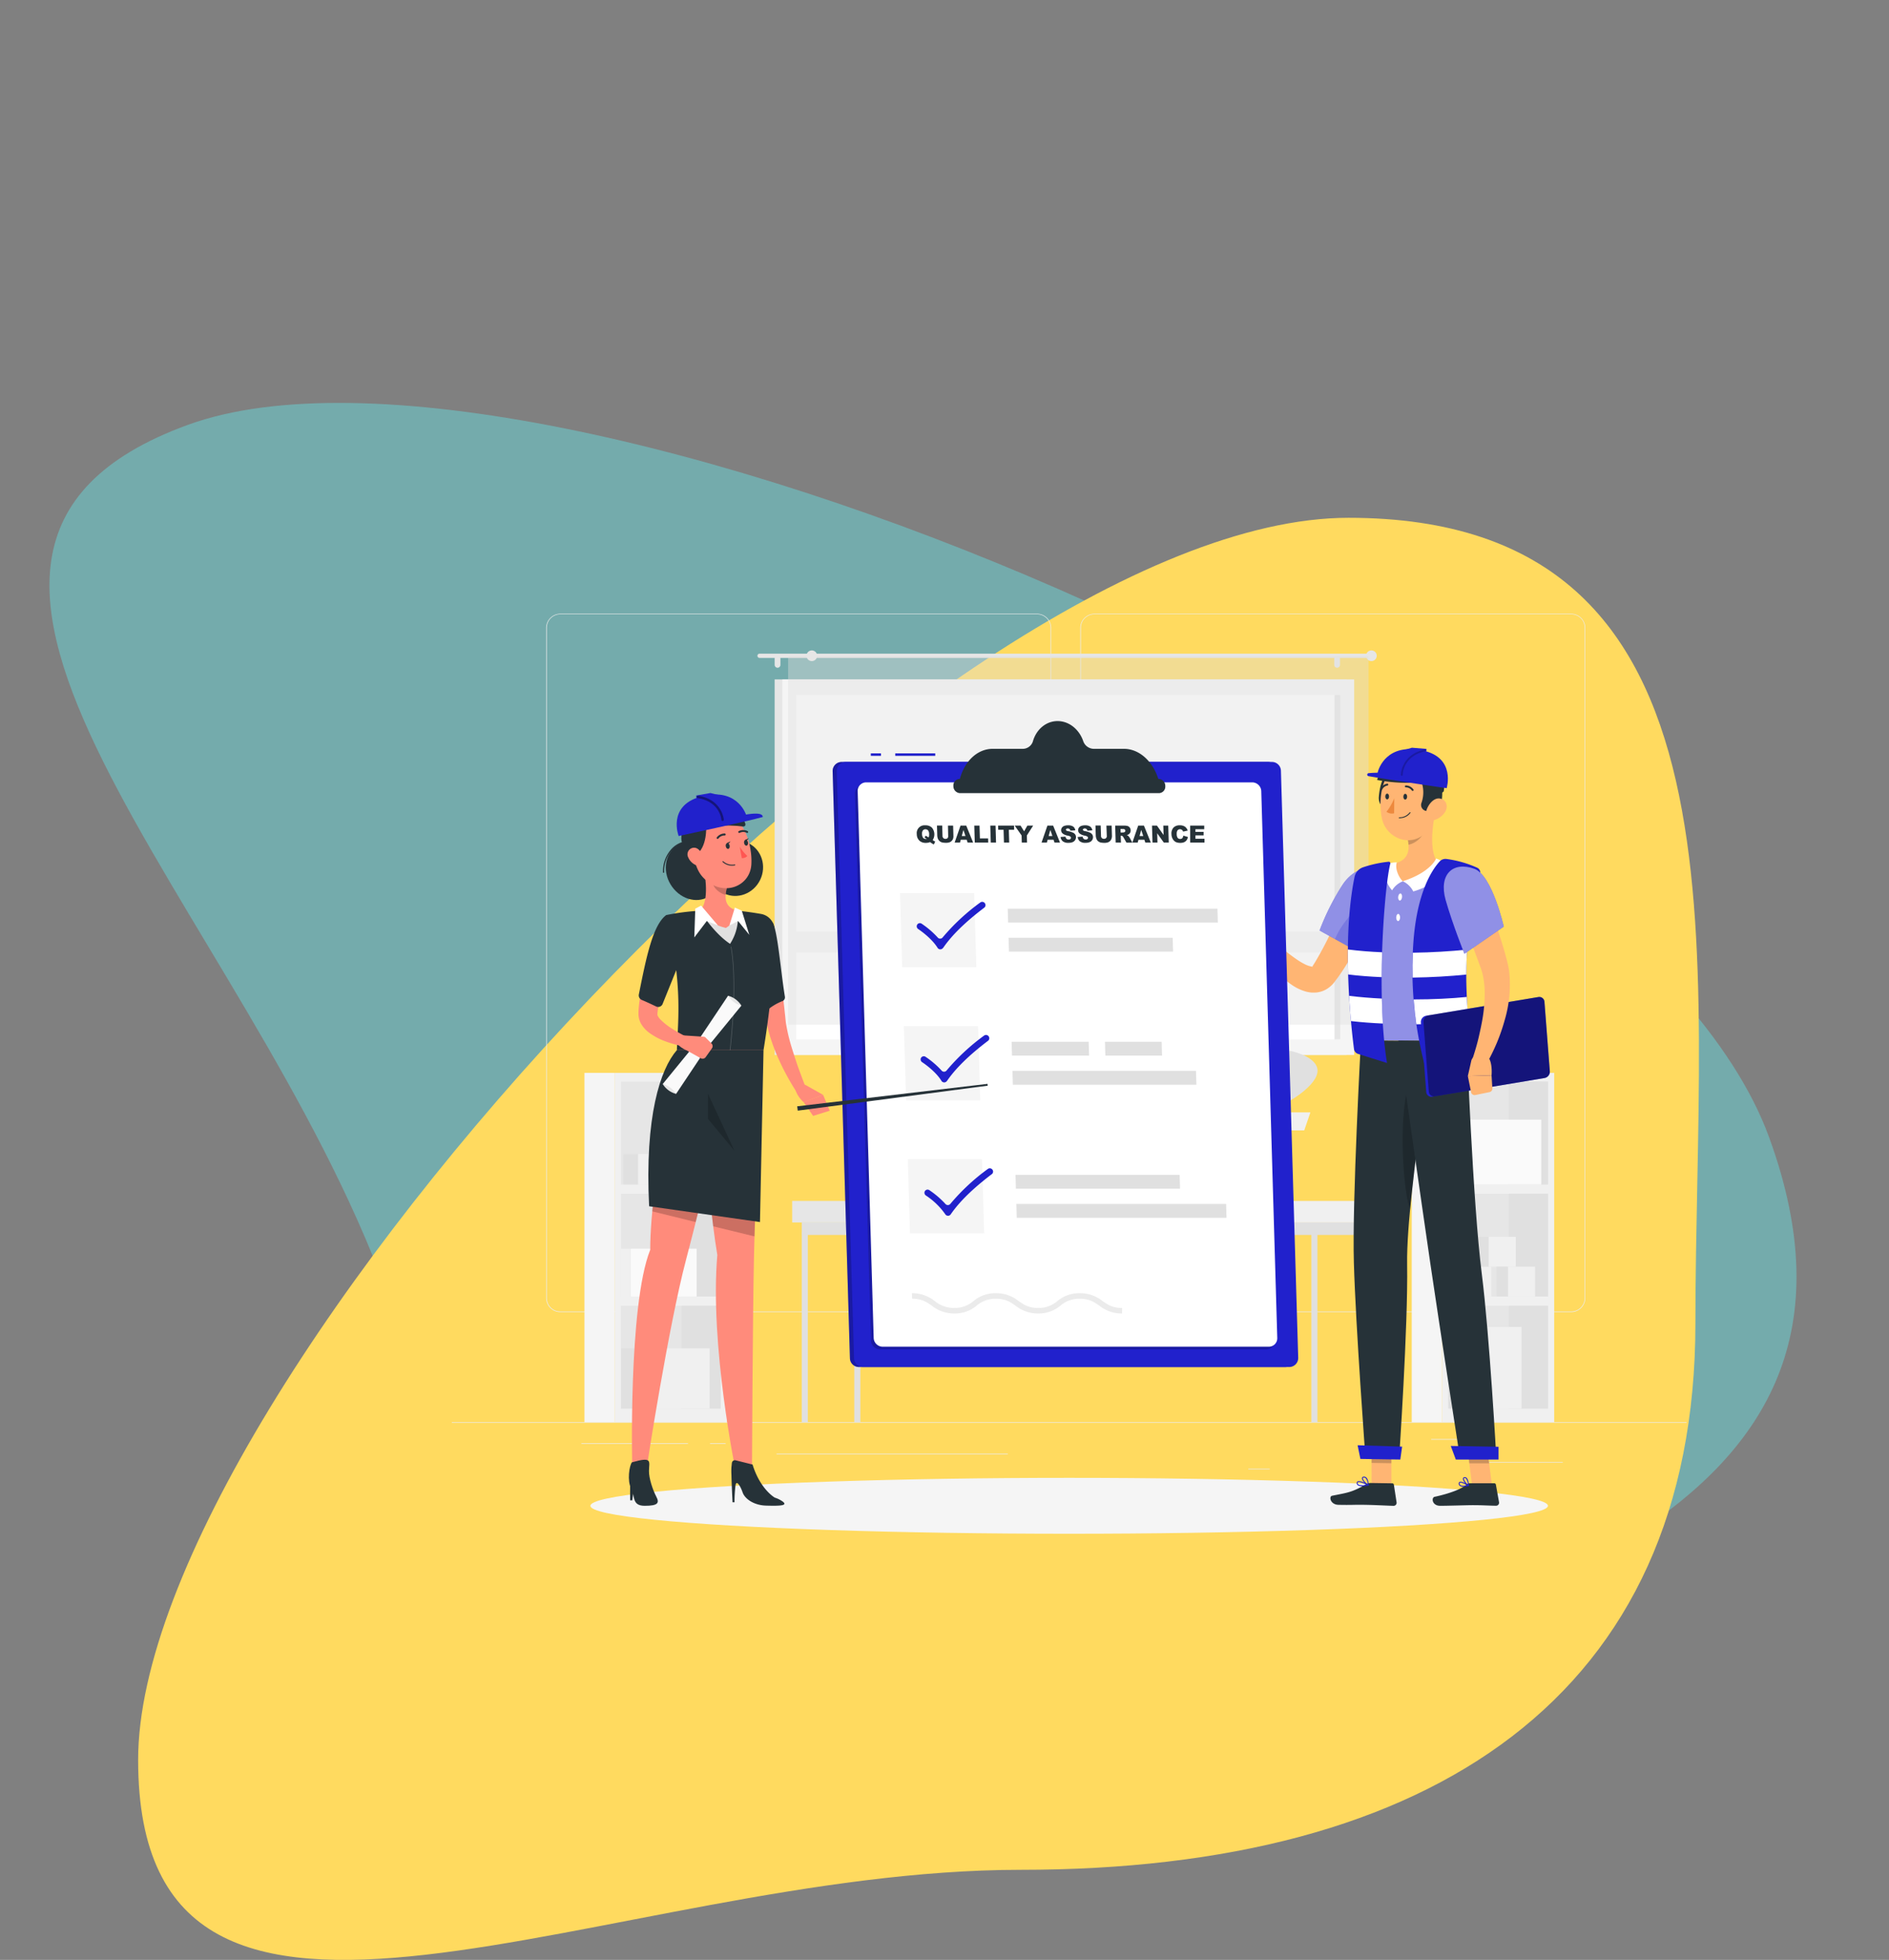 <svg xmlns="http://www.w3.org/2000/svg" width="764.982" height="793.712" viewBox="0 0 764.982 793.712"><rect x="0" y="0" width="764.982" height="793.712" fill="#808080" stroke="none"/><g transform="translate(74.982 48.847)"><path d="M488.714-52.684C322.477-52.684-1.44,299.294-1.44,450.344s191.206,44.5,357.444,44.5,273.2-70.3,273.2-221.345S654.952-52.684,488.714-52.684Z" transform="translate(424.8 -29.475) rotate(70)" fill="rgba(95,252,255,0.35)"/><path d="M488.714-52.684C322.477-52.684-1.44,299.294-1.44,450.344s191.206,44.5,357.444,44.5,273.2-70.3,273.2-221.345S654.952-52.684,488.714-52.684Z" transform="translate(-17.603 213.531)" fill="#ffda5f"/><g transform="translate(108 144.72)"><rect width="500" height="0.25" transform="translate(0 382.4)" fill="#ebebeb"/><rect width="33.12" height="0.25" transform="translate(416.78 398.49)" fill="#ebebeb"/><rect width="8.69" height="0.25" transform="translate(322.53 401.21)" fill="#ebebeb"/><rect width="19.19" height="0.25" transform="translate(396.59 389.21)" fill="#ebebeb"/><rect width="43.19" height="0.25" transform="translate(52.46 390.89)" fill="#ebebeb"/><rect width="6.33" height="0.25" transform="translate(104.56 390.89)" fill="#ebebeb"/><rect width="93.68" height="0.25" transform="translate(131.47 395.11)" fill="#ebebeb"/><path d="M237,337.8H43.91a5.71,5.71,0,0,1-5.7-5.71V60.66A5.71,5.71,0,0,1,43.91,55H237a5.71,5.71,0,0,1,5.71,5.71V332.09A5.71,5.71,0,0,1,237,337.8ZM43.91,55.2a5.46,5.46,0,0,0-5.45,5.46V332.09a5.46,5.46,0,0,0,5.45,5.46H237a5.47,5.47,0,0,0,5.46-5.46V60.66A5.47,5.47,0,0,0,237,55.2Z" fill="#ebebeb"/><path d="M453.31,337.8H260.21a5.72,5.72,0,0,1-5.71-5.71V60.66A5.72,5.72,0,0,1,260.21,55h193.1A5.71,5.71,0,0,1,459,60.66V332.09A5.71,5.71,0,0,1,453.31,337.8ZM260.21,55.2a5.47,5.47,0,0,0-5.46,5.46V332.09a5.47,5.47,0,0,0,5.46,5.46h193.1a5.47,5.47,0,0,0,5.46-5.46V60.66a5.47,5.47,0,0,0-5.46-5.46Z" fill="#ebebeb"/><rect width="141.49" height="45.37" transform="translate(111.39 240.91) rotate(90)" fill="#f0f0f0"/><rect width="41.65" height="40.39" transform="translate(108.9 244.46) rotate(90)" fill="#e6e6e6"/><rect width="41.65" height="40.39" transform="translate(108.9 289.85) rotate(90)" fill="#e6e6e6"/><rect width="41.65" height="40.39" transform="translate(108.89 335.24) rotate(90)" fill="#e6e6e6"/><rect width="41.65" height="15.89" transform="translate(108.9 244.46) rotate(90)" fill="#e0e0e0"/><rect width="41.65" height="15.89" transform="translate(108.9 289.85) rotate(90)" fill="#e0e0e0"/><rect width="11" height="16.64" transform="translate(91.84 269.47)" fill="#f0f0f0"/><rect width="4.65" height="16.64" transform="translate(91.83 286.11) rotate(180)" fill="#e0e0e0"/><rect width="14.13" height="12.31" transform="translate(75.38 273.8)" fill="#f0f0f0"/><rect width="5.97" height="12.31" transform="translate(75.38 286.11) rotate(180)" fill="#e0e0e0"/><rect width="41.65" height="15.89" transform="translate(108.89 335.23) rotate(90)" fill="#e0e0e0"/><rect width="141.49" height="12.32" transform="translate(66.02 240.91) rotate(90)" fill="#f5f5f5"/><rect width="30" height="24.42" transform="translate(74.38 352.47)" fill="#f0f0f0"/><rect width="5.87" height="24.42" transform="translate(74.38 376.88) rotate(180)" fill="#e0e0e0"/><rect width="26.66" height="19.38" transform="translate(72.45 312.12)" fill="#fafafa"/><rect width="3.94" height="19.38" transform="translate(72.46 331.5) rotate(180)" fill="#f0f0f0"/><rect width="141.49" height="45.37" transform="translate(446.41 240.91) rotate(90)" fill="#f0f0f0"/><rect width="41.65" height="40.39" transform="translate(443.91 244.46) rotate(90)" fill="#e6e6e6"/><rect width="41.65" height="40.39" transform="translate(443.91 289.85) rotate(90)" fill="#e6e6e6"/><rect width="41.65" height="40.39" transform="translate(443.91 335.24) rotate(90)" fill="#e6e6e6"/><rect width="41.65" height="15.89" transform="translate(443.91 244.46) rotate(90)" fill="#e0e0e0"/><rect width="41.65" height="15.89" transform="translate(443.91 289.85) rotate(90)" fill="#e0e0e0"/><rect width="11" height="12.09" transform="translate(409.91 319.4)" fill="#f0f0f0"/><rect width="4.65" height="12.09" transform="translate(409.91 331.5) rotate(180)" fill="#e0e0e0"/><rect width="11" height="12.09" transform="translate(419.87 307.31)" fill="#f0f0f0"/><rect width="4.65" height="12.09" transform="translate(419.87 319.41) rotate(180)" fill="#e0e0e0"/><rect width="11" height="12.09" transform="translate(427.69 319.4)" fill="#f0f0f0"/><rect width="4.65" height="12.09" transform="translate(427.69 331.5) rotate(180)" fill="#e0e0e0"/><rect width="41.65" height="15.89" transform="translate(443.91 335.24) rotate(90)" fill="#e0e0e0"/><rect width="141.49" height="12.32" transform="translate(401.04 240.91) rotate(90)" fill="#f5f5f5"/><rect width="24.81" height="33.07" transform="translate(408.38 343.82)" fill="#f0f0f0"/><rect width="4.85" height="33.07" transform="translate(408.38 376.88) rotate(180)" fill="#e0e0e0"/><rect width="32.79" height="26.25" transform="translate(408.38 259.86)" fill="#fafafa"/><rect width="4.85" height="26.25" transform="translate(408.38 286.11) rotate(180)" fill="#f0f0f0"/><rect width="231.55" height="152.09" transform="translate(130.73 81.58)" fill="#e6e6e6"/><rect width="231.55" height="152.09" transform="translate(133.86 81.58)" fill="#f5f5f5"/><rect width="139.49" height="220.34" transform="translate(359.8 87.88) rotate(90)" fill="#fff"/><rect width="139.49" height="2.36" transform="translate(359.8 87.88) rotate(90)" fill="#e6e6e6"/><rect width="226.91" height="8.46" transform="translate(136.18 183.67)" fill="#f5f5f5"/><path d="M371.53,71.15H124.62a.86.86,0,0,0-.87.86h0a.87.87,0,0,0,.87.86H371.53a.87.87,0,0,0,.86-.86h0a.86.86,0,0,0-.86-.86Z" fill="#e6e6e6"/><path d="M374.55,72a2.16,2.16,0,1,1-2.16-2.16A2.16,2.16,0,0,1,374.55,72Z" fill="#e6e6e6"/><path d="M131.9,76.85h0a1.18,1.18,0,0,1-1.17-1.17V73.17A1.17,1.17,0,0,1,131.9,72h0a1.16,1.16,0,0,1,1.16,1.16v2.51a1.17,1.17,0,0,1-1.16,1.18Z" fill="#e6e6e6"/><path d="M358.5,76.85h0a1.17,1.17,0,0,1-1.16-1.17V73.17A1.16,1.16,0,0,1,358.5,72h0a1.17,1.17,0,0,1,1.17,1.16v2.51a1.18,1.18,0,0,1-1.17,1.18Z" fill="#e6e6e6"/><rect width="235.07" height="149.44" transform="translate(136.18 72.01)" fill="#e0e0e0" opacity="0.4"/><path d="M147.94,72a2.16,2.16,0,1,1-2.15-2.16A2.16,2.16,0,0,1,147.94,72Z" fill="#e6e6e6"/><rect width="212.31" height="8.72" transform="translate(375.28 301.5) rotate(180)" fill="#f0f0f0"/><rect width="25.14" height="8.72" transform="translate(137.83 292.78)" fill="#e6e6e6"/><rect width="230.08" height="5.06" transform="translate(141.71 301.5)" fill="#e0e0e0"/><rect width="76.95" height="2.47" transform="translate(369.32 382.4) rotate(-90)" fill="#e0e0e0"/><rect width="76.95" height="2.47" transform="translate(162.97 382.4) rotate(-90)" fill="#e0e0e0"/><rect width="76.95" height="2.46" transform="translate(141.71 382.4) rotate(-90)" fill="#e0e0e0"/><rect width="76.95" height="2.47" transform="translate(348.07 382.4) rotate(-90)" fill="#e0e0e0"/><path d="M299.85,212.78,308.38,228c-.26,32.86,2.66,34.76,2.69,40.41h-9C301.22,240.89,295.9,243.23,299.85,212.78Z" fill="#e0e0e0"/><path d="M306.43,252.63c-3-31.69-52.92-26.62-57.66-11.73S308.17,270.86,306.43,252.63Z" fill="#e0e0e0"/><path d="M302.66,239.77c6.59-23.38-23.44-27.79-36.85-21C257.91,226.68,298.87,253.22,302.66,239.77Z" fill="#e0e0e0"/><path d="M294.39,225c15.46-5,5.45-21.24-3.78-25.4C283,198.58,285.5,227.93,294.39,225Z" fill="#e0e0e0"/><path d="M311.38,240.42c-17.49-13.24,3.72-25.95,17.79-25.89C339.55,217.18,321.44,248,311.38,240.42Z" fill="#e0e0e0"/><path d="M308.24,227.1c-23.31-5.88-9.37-22.49,4.12-26.49C323.58,199.8,321.64,230.49,308.24,227.1Z" fill="#e0e0e0"/><path d="M304,254.55c-4.35-28.59,42.57-27.22,46.37-15.88S306.45,271,304,254.55Z" fill="#e0e0e0"/><path d="M301.5,292.78h0c-17,0-31.31-.75-34.79-16.86a74.938,74.938,0,0,0-3.63-12.53l-.27-.65h77.37l-.27.65a74,74,0,0,0-3.62,12.53C332.8,292,318.48,292.78,301.5,292.78Z" fill="#fafafa"/><path d="M345.19,264.21H257.8l-2.5-7.29h92.39Z" fill="#f0f0f0"/><ellipse cx="193.89" cy="11.32" rx="193.89" ry="11.32" transform="translate(56.11 404.92)" fill="#f5f5f5"/><path d="M380.5,408.01l-8.02-.12-.03-18.62,8.01.12Z" fill="#ffb573"/><path d="M421.22,408.04h-8.03l-2.38-18.59h8.03Z" fill="#ffb573"/><path d="M412.35,407.11h9.79a.67.67,0,0,1,.66.55l1.28,7.14a1.23,1.23,0,0,1-1.23,1.42c-3.15-.05-5.44-.24-9.41-.24-2.44,0-9.8.26-13.17.26s-3.67-3.33-2.28-3.64c6.24-1.35,11-3.21,13-5A2,2,0,0,1,412.35,407.11Z" fill="#263238"/><path d="M372.09,407l8.76.14a.64.64,0,0,1,.64.56l1.1,7.15a1.24,1.24,0,0,1-1.25,1.41c-3.16-.1-7.71-.36-11.68-.42-4.64-.07-5.16.12-10.6,0-3.29-.05-4-3.39-2.58-3.67,6.37-1.28,8-1.35,13.64-4.61a3.9,3.9,0,0,1,1.97-.56Z" fill="#263238"/><path d="M375.65,169.13a178.716,178.716,0,0,1-7.35,17c-1.37,2.76-2.81,5.51-4.39,8.21a87.529,87.529,0,0,1-5.14,8l-1.51,2a11.12,11.12,0,0,1-3.41,2.89,9.83,9.83,0,0,1-4.48,1.18,11.84,11.84,0,0,1-3.79-.5,19.31,19.31,0,0,1-5.37-2.59,37.814,37.814,0,0,1-4-3.18,71.919,71.919,0,0,1-12-14.65l4.76-3.71c2.05,2,4.21,4,6.39,5.88a70.474,70.474,0,0,0,6.63,5.2,27.381,27.381,0,0,0,3.31,2,10.28,10.28,0,0,0,2.84,1,1.17,1.17,0,0,0,.65,0c.07-.05-.07-.06-.19,0s-.15,0-.08-.08l1.05-1.67a143.676,143.676,0,0,0,7.85-15.2c2.41-5.27,4.73-10.76,6.88-16.06Z" fill="#ffb573"/><path d="M378.65,163.89c2.65,7.2-11.25,28.23-11.25,28.23l-16-8.86a97.52,97.52,0,0,1,9.44-18.71C366.63,156.14,375.76,156,378.65,163.89Z" fill="#2121cc"/><path d="M378.65,163.89c2.65,7.2-11.25,28.23-11.25,28.23l-16-8.86a97.52,97.52,0,0,1,9.44-18.71C366.63,156.14,375.76,156,378.65,163.89Z" fill="#fff" opacity="0.5"/><path d="M369.78,171.78c-3.06,1.55-10,9.17-12.09,14.95l9.71,5.39a123.632,123.632,0,0,0,8.78-16C374,174,371.4,171,369.78,171.78Z" fill="#2121cc" opacity="0.2"/><path d="M329.49,183.91l-4.88-4.42L320,187.38s4.69,5.5,9.88,2.83l.7-2A4,4,0,0,0,329.49,183.91Z" fill="#ffb573"/><path d="M316.73,176.17l-1.35,7.67,4.62,3.54,4.61-7.89Z" fill="#ffb573"/><path d="M372.45,389.27l.02,9.6,8.01.13-.01-9.6Z" opacity="0.2"/><path d="M418.84,389.46h-8.03l1.24,9.58h8.02Z" opacity="0.2"/><path d="M414.15,158.3c-6.64,31-2.79,63.17-3.14,69.76l-42.93-.38c-8.59-45.22,1.1-69.38,1.1-69.38s2.71-.71,6.42-1.34c1.16-.2,2.42-.39,3.73-.54.72-.09,1.46-.16,2.21-.23a160.007,160.007,0,0,1,18.25.17c1.15.06,2.32.16,3.45.27s2.09.23,3.06.36C410.72,157.57,414.15,158.3,414.15,158.3Z" fill="#2121cc"/><path d="M414.15,158.3c-6.64,31-2.79,63.17-3.14,69.76l-42.93-.38c-8.59-45.22,1.1-69.38,1.1-69.38s2.71-.71,6.42-1.34c1.16-.2,2.42-.39,3.73-.54.72-.09,1.46-.16,2.21-.23a160.007,160.007,0,0,1,18.25.17c1.15.06,2.32.16,3.45.27s2.09.23,3.06.36C410.72,157.57,414.15,158.3,414.15,158.3Z" fill="#fff" opacity="0.5"/><path d="M405.89,172c-.58,3,1.18,16.37,4.47,19.48.13-4.33.4-8.85.84-13.49Z" opacity="0.2"/><path d="M398.16,135.79c-1.2,5.86-2.45,16.61,1.63,20.57-3.22,3.14-7.43,6.77-14.4,6.95s-5.72-4.6-3.85-7.12c6.56-1.5,6.44-6.36,5.34-10.93Z" fill="#ffb573"/><path d="M398.6,154.11s-2.12,5.56-13.49,9.2a9,9,0,0,1,4.23,4.13s13.29-3.38,12.28-11.79A12.65,12.65,0,0,0,398.6,154.11Z" fill="#fff"/><path d="M380.77,167a8.75,8.75,0,0,1,4.34-3.66c-1.28-1.17-3.35-4.82-2.44-7.66A9.24,9.24,0,0,0,380,156S375.25,160.54,380.77,167Z" fill="#fff"/><path d="M384.79,169.78c-.09.8-.5,1.4-.93,1.35s-.7-.72-.62-1.52.51-1.39.93-1.35S384.88,169,384.79,169.78Z" fill="#fff"/><path d="M384,178c0,.8-.38,1.44-.81,1.43s-.77-.66-.75-1.46.38-1.44.81-1.43S384,177.21,384,178Z" fill="#fff"/><path d="M393.56,139.65l-6.68,5.6a18.5,18.5,0,0,1,.53,3.25c2.51-.34,6-3.06,6.26-5.68a8.82,8.82,0,0,0-.11-3.17Z" opacity="0.2"/><path d="M386.3,122.42a12.07,12.07,0,0,0-3.22,10.46c-1.85,1.6-5.2,1.31-5.2,1.31l-1.06-1.06a5,5,0,0,1-1.43-3.91c.19-2.34.72-5.89,2.2-8.14C380,117.49,386.3,122.42,386.3,122.42Z" fill="#263238"/><path d="M398.94,127c-.56,8-.48,12.63-4.53,16.67-6.1,6.09-15.88,2.36-17.71-5.6-1.64-7.16-.45-19,7.36-22A10.86,10.86,0,0,1,398.94,127Z" fill="#ffb573"/><path d="M392.3,122.14a12.67,12.67,0,0,1,.37,9.41,2.45,2.45,0,0,0,1.53,3.2,7,7,0,0,0,2.13.29l3.83-.73s1.61-5.7.56-9.87S392.3,122.14,392.3,122.14Z" fill="#263238"/><path d="M392.27,123.19a62.21,62.21,0,0,1-17.58-.91s1.88-6,6.1-8,13.14-1.87,15.89-.71,6.34,4.7,5,13.34C398.83,130,392.27,123.19,392.27,123.19Z" fill="#263238"/><path d="M402.87,125.63s-22.39-3.25-31.67-4.88a.61.61,0,0,1,0-1.2,41.82,41.82,0,0,1,11.63.52Z" fill="#2121cc"/><path d="M374.85,119.56c.4-2,3.86-12.33,18.38-9.19,13.45,2.9,9.64,15.26,9.64,15.26Z" fill="#2121cc"/><path d="M383.95,110.68l4.86-1.44,5.86.48v1.01l-3.72.86Z" fill="#2121cc"/><path d="M384.68,120.6h0a.37.37,0,0,1-.38-.37c0-.08.11-8.12,9.63-10.26a.38.38,0,1,1,.16.74c-8.91,2-9,9.21-9,9.52a.37.37,0,0,1-.41.37Z" opacity="0.2"/><path d="M402.34,135.06a7.62,7.62,0,0,1-4.62,3.49c-2.57.65-3.79-1.67-3-4.06.69-2.16,2.87-5.1,5.43-4.68S403.56,132.93,402.34,135.06Z" fill="#ffb573"/><path d="M370,397l13.59.21s3.68-53.77,3.27-78.78c-.12-7.61.71-18.32,2-29.82,1.59-14.49,2.43-20.28,4.52-38.6,1.49-13.06,3-22,3-22l-28.22-.25s-3.61,65.5-2.87,90C366,343.13,370,397,370,397Z" fill="#263238"/><path d="M387.54,245.69c-4.22,12.9-2.4,42.36.47,50.5.24-2.48.51-5,.79-7.6,1.59-14.5,2.44-20.29,4.53-38.6a9.211,9.211,0,0,1,.12-1.07,19.259,19.259,0,0,0-5.91-3.23Z" opacity="0.2"/><path d="M383.31,227.82s9.58,67.41,13,90.68c3.74,25.48,12,78.68,12,78.68H423s-2.76-50.14-5.93-75.05c-3.6-28.38-6.09-94.06-6.09-94.06Z" fill="#263238"/><path d="M406.57,397.5h17.31v-5.17L404.53,392Z" fill="#2121cc"/><path d="M367.93,397.26l16.16.25.74-5.23-18.03-.56Z" fill="#2121cc"/><path d="M386.86,129.07c0,.65-.35,1.17-.78,1.17s-.76-.53-.75-1.18.35-1.17.78-1.16S386.87,128.43,386.86,129.07Z" fill="#263238"/><path d="M379.54,129c0,.65-.35,1.17-.77,1.16s-.76-.53-.76-1.17.35-1.17.78-1.17S379.55,128.36,379.54,129Z" fill="#263238"/><path d="M381.65,129.69a23,23,0,0,1-3.15,5.5,3.74,3.74,0,0,0,3.09.61Z" fill="#ed893e"/><path d="M384.53,137.73a5.32,5.32,0,0,0,3.67-2.09.19.19,0,0,0-.31-.21,5.18,5.18,0,0,1-4.2,2,.19.19,0,1,0,0,.38A7.619,7.619,0,0,0,384.53,137.73Z" fill="#263238"/><path d="M389.14,126.73a.45.45,0,0,0,.18-.07.38.38,0,0,0,.08-.53,3.8,3.8,0,0,0-3.09-1.6.37.37,0,0,0-.35.4.38.38,0,0,0,.4.36h0a3,3,0,0,1,2.43,1.29A.35.35,0,0,0,389.14,126.73Z" fill="#263238"/><path d="M376.41,126.46a.39.39,0,0,0,.3-.2,3,3,0,0,1,2.16-1.7.383.383,0,1,0-.09-.76,3.75,3.75,0,0,0-2.75,2.12.37.37,0,0,0,.17.51.39.39,0,0,0,.21.03Z" fill="#263238"/><path d="M409.64,408.52a9.859,9.859,0,0,0,2.11-.29.22.22,0,0,0,.15-.16.2.2,0,0,0-.08-.19c-.28-.18-2.81-1.77-3.71-1.32a.65.65,0,0,0-.35.54,1.1,1.1,0,0,0,.35,1,2.39,2.39,0,0,0,1.53.42Zm1.57-.56c-1.38.27-2.42.22-2.85-.15a.72.72,0,0,1-.22-.68.24.24,0,0,1,.13-.23c.47-.24,1.91.45,2.94,1.1Z" fill="#2121cc"/><path d="M411.7,408.23a.148.148,0,0,0,.2-.17c0-.1-.1-2.42-1-3.18a1,1,0,0,0-.8-.24h0a.65.65,0,0,0-.62.49c-.21.9,1.32,2.66,2.13,3.11ZM410.22,405a.6.6,0,0,1,.43.17,4.3,4.3,0,0,1,.84,2.51c-.8-.63-1.76-2-1.64-2.48,0-.05,0-.17.29-.2h.08Z" fill="#2121cc"/><path d="M371.23,408.06a.21.21,0,0,0,.13-.16.17.17,0,0,0-.09-.19c-.35-.2-3.46-1.88-4.47-1.36a.68.68,0,0,0-.35.51h0a1.06,1.06,0,0,0,.29.93c.83.79,3.15.51,4.46.27Zm-4.2-1.4c.62-.2,2.32.49,3.56,1.12-1.8.27-3.11.17-3.57-.27a.65.65,0,0,1-.19-.62.22.22,0,0,1,.13-.2Z" fill="#2121cc"/><path d="M371.23,408.06h0a.22.22,0,0,0,.09-.17c0-.09-.07-2.26-1-3.11a1.3,1.3,0,0,0-1-.34h0a.669.669,0,0,0-.74.52c-.21.9,1.59,2.67,2.53,3.12A.22.22,0,0,0,371.23,408.06Zm-2.11-3.24h.19a1,1,0,0,1,.76.26,4.26,4.26,0,0,1,.89,2.49c-.95-.61-2.16-2-2-2.54-.02-.03.04-.16.16-.21Zm.19-.22Z" fill="#2121cc"/><path d="M402.79,154.29a3.18,3.18,0,0,0-2.75,1c-2.76,3-9.34,12.17-10.7,33.57a153,153,0,0,0,4.41,48.09l17.1-4.86a2.39,2.39,0,0,0,1.73-2.58c-.46-4-1.45-13.63-1.73-24.4-.19-7.58.38-14.41.35-17.51-1.88-3.68-5.26-9.69-4-16.24,1.36-7.31,5.38-8.31,8.12-9.65a2.16,2.16,0,0,0-.06-3.86,44.221,44.221,0,0,0-12.47-3.56Z" fill="#2121cc"/><path d="M378.72,236.92,367,233.24a2.4,2.4,0,0,1-1.66-2c-1-7.74-5.18-43.27.22-69.65a5.24,5.24,0,0,1,3.4-3.91,47.44,47.44,0,0,1,10.41-2.27.63.63,0,0,1,.67.81C377.82,164.37,374.12,209,378.72,236.92Z" fill="#2121cc"/><path d="M363.35,209.72c.21,3.74.48,7.19.75,10.22,4.25.48,8.6.81,12.92,1-.2-3.31-.34-6.7-.41-10.11C372.13,210.61,367.67,210.25,363.35,209.72Z" fill="#fff"/><path d="M376.72,192.08c-4.75-.2-9.42-.57-13.86-1.14,0,3.46,0,6.86.11,10.13,4.41.54,9,.89,13.57,1.08C376.55,198.74,376.62,195.36,376.72,192.08Z" fill="#fff"/><path d="M411,210.18c-6.25.61-13.68,1-21.5,1,.28,3.67.66,7.05,1.09,10.06,7.65,0,14.88-.45,21.08-1.06C411.44,217.13,411.2,213.73,411,210.18Z" fill="#fff"/><path d="M411.11,191c-6.65.69-14.21,1.16-21.95,1.26-.14,3.49-.16,6.86-.09,10.07,7.65-.1,15.09-.55,21.75-1.22C410.83,197.21,411,193.68,411.11,191Z" fill="#fff"/><path d="M442.5,243l-45.43,7.58a2.1,2.1,0,0,1-2.48-1.93l-2.17-28.16a2.59,2.59,0,0,1,2.12-2.7L440,210.21a2.09,2.09,0,0,1,2.48,1.93l2.17,28.16A2.59,2.59,0,0,1,442.5,243Z" fill="#2121cc"/><path d="M442.5,243l-44.38,7.4a2.09,2.09,0,0,1-2.48-1.93l-2.17-28.16a2.59,2.59,0,0,1,2.12-2.7l44.38-7.4a2.09,2.09,0,0,1,2.48,1.93l2.17,28.16A2.59,2.59,0,0,1,442.5,243Z" opacity="0.4"/><path d="M416,163.4c2.53,5.76,4.77,11.49,6.8,17.41,1,2.94,2,5.92,2.89,8.92.45,1.51.88,3,1.29,4.56l.31,1.14.32,1.32c.23.9.36,1.8.52,2.69a50.47,50.47,0,0,1-1.77,20.15,78.2,78.2,0,0,1-3.16,9.14c-.63,1.48-1.29,2.93-2,4.37s-1.41,2.82-2.27,4.29l-5.45-2.59c.87-2.71,1.75-5.63,2.4-8.48s1.28-5.75,1.71-8.6a61.542,61.542,0,0,0,.68-8.47,34.418,34.418,0,0,0-.75-7.92c-.17-.6-.28-1.23-.49-1.8l-.29-.9-.37-1c-.49-1.4-1-2.79-1.55-4.19-1-2.81-2.17-5.61-3.27-8.42l-6.76-16.8Z" fill="#ffb573"/><path d="M414.14,158.3C421.35,161,426,181.69,426,181.69l-15.95,11s-4.9-12.25-7.6-21.8C399.54,160.5,405.42,155.1,414.14,158.3Z" fill="#2121cc"/><path d="M414.14,158.3C421.35,161,426,181.69,426,181.69l-15.95,11s-4.9-12.25-7.6-21.8C399.54,160.5,405.42,155.1,414.14,158.3Z" fill="#fff" opacity="0.5"/><path d="M412.83,236.06l-1.39,6.15,9.61-.28s.77-7.43-3-8.6l-3,.57a2.84,2.84,0,0,0-2.22,2.16Z" fill="#ffb573"/><path d="M414.45,249.89l5.78-1.18a1.43,1.43,0,0,0,1.14-1.5l-.32-5.28-9.61.28,1.32,6.55a1.44,1.44,0,0,0,1.69,1.13Z" fill="#ffb573"/><path d="M330.48,115H157.85a3.65,3.65,0,0,0-3.64,3.75l7,237.75a3.65,3.65,0,0,0,3.65,3.54H337.44a3.65,3.65,0,0,0,3.65-3.76l-7-237.74a3.64,3.64,0,0,0-3.61-3.54Z" fill="#2121cc"/><path d="M330.48,115H157.85a3.65,3.65,0,0,0-3.64,3.75l7,237.75a3.65,3.65,0,0,0,3.65,3.54H337.44a3.65,3.65,0,0,0,3.65-3.76l-7-237.74a3.64,3.64,0,0,0-3.61-3.54Z" opacity="0.2"/><rect width="16.2" height="1" transform="translate(179.56 111.53)" fill="#2121cc"/><rect width="4.11" height="1" transform="translate(169.67 111.53)" fill="#2121cc"/><path d="M332.14,115H159.52a3.65,3.65,0,0,0-3.65,3.75l7,237.75a3.66,3.66,0,0,0,3.65,3.54H339.11a3.65,3.65,0,0,0,3.64-3.76l-7-237.74a3.65,3.65,0,0,0-3.61-3.54Z" fill="#2121cc"/><path d="M163.27,127.91l6.48,221.43a3.7,3.7,0,0,0,3.67,3.57H329.74a3.44,3.44,0,0,0,3.45-3.57l-6.48-221.43a3.69,3.69,0,0,0-3.67-3.56H166.72a3.43,3.43,0,0,0-3.45,3.56Z" opacity="0.2"/><path d="M164.35,126.83l6.48,221.43a3.69,3.69,0,0,0,3.67,3.56H330.82a3.43,3.43,0,0,0,3.45-3.56l-6.48-221.43a3.69,3.69,0,0,0-3.67-3.56H167.8a3.43,3.43,0,0,0-3.45,3.56Z" fill="#fff"/><path d="M212.41,198.15H182.37l-.88-30.05h30.04Z" fill="#f5f5f5"/><path d="M310.21,180.03H225.27l-.16-5.6h84.94Z" fill="#e0e0e0"/><path d="M292.08,191.82H225.62l-.17-5.6h66.47Z" fill="#e0e0e0"/><path d="M213.99,252.04H183.95L183.07,222h30.04Z" fill="#f5f5f5"/><path d="M258.06,233.93H226.85l-.16-5.61h31.2Z" fill="#e0e0e0"/><path d="M287.61,233.93H264.66l-.17-5.61h22.96Z" fill="#e0e0e0"/><path d="M301.52,245.72H227.19l-.16-5.61h74.33Z" fill="#e0e0e0"/><path d="M215.57,305.94H185.53l-.88-30.05h30.04Z" fill="#f5f5f5"/><path d="M313.55,294H228.61l.16,5.61h84.94Z" fill="#e0e0e0"/><path d="M294.73,282.22H228.26l.17,5.6h66.46Z" fill="#e0e0e0"/><path d="M198.88,190.34a1.31,1.31,0,0,1-2.2-.1h0c-2-3.2-5.68-6.12-7.82-7.57a1.33,1.33,0,0,1-.43-1.75h0a1.28,1.28,0,0,1,1.85-.4,36,36,0,0,1,6.47,5.56,1.29,1.29,0,0,0,2,0A85.651,85.651,0,0,1,214,171.91a1.32,1.32,0,0,1,1.84.28h0a1.3,1.3,0,0,1-.23,1.83c-7.68,5.81-13.14,11.16-16.68,16.32Z" fill="#2121cc"/><path d="M200.46,244.24a1.32,1.32,0,0,1-2.2-.11h0c-1.95-3.2-5.68-6.12-7.83-7.56a1.33,1.33,0,0,1-.42-1.75h0a1.3,1.3,0,0,1,1.86-.39,35.51,35.51,0,0,1,6.46,5.55,1.3,1.3,0,0,0,2,0,85.64,85.64,0,0,1,15.21-14.16,1.31,1.31,0,0,1,1.84.28h0a1.3,1.3,0,0,1-.23,1.82c-7.68,5.82-13.14,11.17-16.68,16.33Z" fill="#2121cc"/><path d="M202,298.25a1.32,1.32,0,0,1-2.2-.11h0a29.024,29.024,0,0,0-7.82-7.56,1.34,1.34,0,0,1-.43-1.75h0a1.28,1.28,0,0,1,1.85-.4,36.28,36.28,0,0,1,6.47,5.55,1.3,1.3,0,0,0,2,0,85.189,85.189,0,0,1,15.2-14.16,1.31,1.31,0,0,1,1.84.28h0a1.28,1.28,0,0,1-.23,1.82C211.01,287.74,205.54,293.09,202,298.25Z" fill="#2121cc"/><path d="M271.41,338.37a14.53,14.53,0,0,1-9.23-3.2c-2.08-1.44-4-2.79-7.93-2.79a11.62,11.62,0,0,0-7.77,2.79,13.74,13.74,0,0,1-9,3.2,14.54,14.54,0,0,1-9.24-3.2c-2.08-1.44-4-2.79-7.93-2.79a11.57,11.57,0,0,0-7.76,2.79,13.77,13.77,0,0,1-9,3.2,14.53,14.53,0,0,1-9.23-3.2c-2.08-1.44-4-2.79-7.93-2.79l-.07-2.25a14.54,14.54,0,0,1,9.24,3.2,12.23,12.23,0,0,0,7.93,2.79,11.57,11.57,0,0,0,7.76-2.79,13.75,13.75,0,0,1,9.05-3.2,14.53,14.53,0,0,1,9.23,3.2c2.08,1.44,4,2.79,7.93,2.79a11.57,11.57,0,0,0,7.76-2.79,13.79,13.79,0,0,1,9.05-3.2,14.54,14.54,0,0,1,9.24,3.2c2.08,1.44,4,2.79,7.93,2.79Z" fill="#ebebeb"/><path d="M286.29,121.88h-.19c-2.31-7.33-7.85-12.19-13.9-12.19H259.88a4.61,4.61,0,0,1-4.23-3.24c-1.65-4.67-5.7-8-10.35-8s-8.52,3.33-9.93,8a4.33,4.33,0,0,1-4.06,3.24H219c-6.05,0-11.34,4.86-13.26,12.19h-.18a2.64,2.64,0,0,0-2.45,2.88,2.81,2.81,0,0,0,2.6,2.87h80.75a2.64,2.64,0,0,0,2.46-2.87A2.81,2.81,0,0,0,286.29,121.88Z" fill="#263238"/><path d="M194.72,146.65l.53.35.5.23-.55,1.19a6.841,6.841,0,0,1-.9-.51,7.579,7.579,0,0,1-.62-.45,4.25,4.25,0,0,1-1.75.31,3.62,3.62,0,0,1-2.5-.82,3.54,3.54,0,0,1-1.14-2.71,3.14,3.14,0,0,1,3.44-3.57,3.67,3.67,0,0,1,2.66.91,4.26,4.26,0,0,1,.33,5.07Zm-1.65-1.09a2.78,2.78,0,0,0,.21-1.36,2.35,2.35,0,0,0-.43-1.48,1.38,1.38,0,0,0-1.08-.45,1.23,1.23,0,0,0-1,.46,2,2,0,0,0-.35,1.42,2.51,2.51,0,0,0,.43,1.58,1.34,1.34,0,0,0,1.06.45,1.78,1.78,0,0,0,.41,0,2.67,2.67,0,0,0-.86-.49l.31-.76a1.59,1.59,0,0,1,.44.12,6.233,6.233,0,0,1,.63.4Z" fill="#263238"/><path d="M200.91,140.78H203l.12,4.1A3.31,3.31,0,0,1,203,146a2.29,2.29,0,0,1-.56.95,2.32,2.32,0,0,1-.84.57,4.259,4.259,0,0,1-1.48.23,8.739,8.739,0,0,1-1.09-.07,3,3,0,0,1-1-.28,2.75,2.75,0,0,1-.75-.59,2.43,2.43,0,0,1-.47-.79,4,4,0,0,1-.23-1.16l-.12-4.1h2.12l.12,4.19a1.2,1.2,0,0,0,.34.88,1.18,1.18,0,0,0,.87.32,1.13,1.13,0,0,0,.85-.32A1.16,1.16,0,0,0,201,145Z" fill="#263238"/><path d="M208.5,146.52h-2.41l-.3,1.13h-2.17l2.38-6.87h2.31l2.79,6.87h-2.23ZM208,145l-.83-2.47L206.5,145Z" fill="#263238"/><path d="M211.57,140.78h2.12l.15,5.18h3.32l.05,1.69h-5.44Z" fill="#263238"/><path d="M218.05,140.78h2.13l.2,6.87h-2.13Z" fill="#263238"/><path d="M221.22,140.78h6.45l.05,1.7h-2.16l.15,5.17h-2.12l-.16-5.17h-2.16Z" fill="#263238"/><path d="M227.94,140.78h2.36l1.45,2.32,1.32-2.32h2.34l-2.55,4,.08,2.87h-2.13l-.08-2.87Z" fill="#263238"/><path d="M243.68,146.52h-2.41l-.3,1.13h-2.16l2.38-6.87h2.31l2.78,6.87h-2.22ZM243.2,145l-.83-2.47-.68,2.47Z" fill="#263238"/><path d="M246.52,145.38l2-.13a1.64,1.64,0,0,0,.28.75,1.17,1.17,0,0,0,1,.42,1,1,0,0,0,.7-.21.65.65,0,0,0,.23-.5.67.67,0,0,0-.25-.48,2.77,2.77,0,0,0-1.1-.39,4.7,4.7,0,0,1-2-.84,1.77,1.77,0,0,1-.36-2.32,1.87,1.87,0,0,1,.9-.74,4.2,4.2,0,0,1,1.68-.27,3.48,3.48,0,0,1,2,.49,2.17,2.17,0,0,1,.87,1.55l-2,.12a1.1,1.1,0,0,0-.35-.67,1.13,1.13,0,0,0-.71-.21.87.87,0,0,0-.56.15.45.45,0,0,0-.17.38.38.38,0,0,0,.16.3,1.81,1.81,0,0,0,.72.25,8.911,8.911,0,0,1,2,.61,2.15,2.15,0,0,1,.9.76,2,2,0,0,1,.3,1,2.171,2.171,0,0,1-1.33,2.06,4.13,4.13,0,0,1-1.65.29,3.5,3.5,0,0,1-2.45-.68,2.76,2.76,0,0,1-.81-1.69Z" fill="#263238"/><path d="M253.45,145.38l2-.13a1.63,1.63,0,0,0,.29.75,1.17,1.17,0,0,0,.95.42,1,1,0,0,0,.7-.21.65.65,0,0,0,.23-.5.67.67,0,0,0-.25-.48,2.77,2.77,0,0,0-1.1-.39,4.65,4.65,0,0,1-2-.84,1.7,1.7,0,0,1-.64-1.32,1.77,1.77,0,0,1,.27-1,1.94,1.94,0,0,1,.91-.74,4.2,4.2,0,0,1,1.68-.27,3.51,3.51,0,0,1,2,.49,2.17,2.17,0,0,1,.87,1.55l-2,.12a1.06,1.06,0,0,0-.36-.67,1.09,1.09,0,0,0-.71-.21.86.86,0,0,0-.55.15.49.49,0,0,0-.18.38.43.43,0,0,0,.17.3,1.81,1.81,0,0,0,.72.25,8.911,8.911,0,0,1,2,.61,2.21,2.21,0,0,1,.9.76,2,2,0,0,1,.3,1,2.14,2.14,0,0,1-.33,1.21,2.1,2.1,0,0,1-1,.85,4.08,4.08,0,0,1-1.64.29,3.5,3.5,0,0,1-2.45-.68,2.76,2.76,0,0,1-.78-1.69Z" fill="#263238"/><path d="M265.08,140.78h2.12l.12,4.1a3.309,3.309,0,0,1-.16,1.14,2.29,2.29,0,0,1-.56.95,2.32,2.32,0,0,1-.84.57,4.3,4.3,0,0,1-1.48.23,8.633,8.633,0,0,1-1.09-.07,3,3,0,0,1-1-.28,2.75,2.75,0,0,1-.75-.59A2.43,2.43,0,0,1,261,146a4,4,0,0,1-.23-1.16l-.12-4.1h2.11l.13,4.19a1.121,1.121,0,0,0,1.21,1.2,1.05,1.05,0,0,0,1.13-1.2Z" fill="#263238"/><path d="M268.83,147.65l-.2-6.87h3.54a5.26,5.26,0,0,1,1.51.17,1.73,1.73,0,0,1,.86.63,2,2,0,0,1,.35,1.11,1.86,1.86,0,0,1-.22,1,1.81,1.81,0,0,1-.65.67,2.4,2.4,0,0,1-.74.27,2,2,0,0,1,.56.25,4.241,4.241,0,0,1,.66.79l1.09,2h-2.4l-1.19-2.1a1.9,1.9,0,0,0-.4-.53,1,1,0,0,0-.53-.16h-.19l.09,2.79Zm2-4.08h.89a2.72,2.72,0,0,0,.56-.1.58.58,0,0,0,.34-.21.7.7,0,0,0,.12-.4.65.65,0,0,0-.23-.51,1.27,1.27,0,0,0-.79-.18h-.94Z" fill="#263238"/><path d="M280.46,146.52h-2.41l-.3,1.13h-2.17l2.38-6.87h2.31l2.79,6.87h-2.23ZM280,145l-.83-2.47L278.5,145Z" fill="#263238"/><path d="M283.54,140.78h2l2.69,3.8-.11-3.8h2l.2,6.87h-2l-2.68-3.77.11,3.77h-2Z" fill="#263238"/><path d="M296.21,144.84l1.88.56a3.33,3.33,0,0,1-.55,1.31,2.51,2.51,0,0,1-1,.79,3.64,3.64,0,0,1-1.51.27,4.42,4.42,0,0,1-1.84-.33A3,3,0,0,1,292,146.3a4,4,0,0,1-.58-2.1,3.52,3.52,0,0,1,.83-2.62,3.37,3.37,0,0,1,2.54-.91,3.57,3.57,0,0,1,2.06.52A3.25,3.25,0,0,1,298,142.8l-1.86.42a2.21,2.21,0,0,0-.22-.46,1.31,1.31,0,0,0-.45-.37,1.27,1.27,0,0,0-.58-.14,1.23,1.23,0,0,0-1.09.58,2.48,2.48,0,0,0-.25,1.36,2.58,2.58,0,0,0,.39,1.56,1.24,1.24,0,0,0,1,.43,1.15,1.15,0,0,0,.91-.35A2,2,0,0,0,296.21,144.84Z" fill="#263238"/><path d="M299,140.78h5.69v1.47h-3.56v1.09h3.3v1.4h-3.3v1.36h3.67v1.55h-5.79Z" fill="#263238"/><path d="M125.75,227.23s-2.84,62.23-3.38,87.43c-.57,26.22-.82,87.44-.82,87.44h-6.61s-10.56-50.88-7.43-87.44c-4.73-28.07-7.92-87.43-7.92-87.43Z" fill="#ff8b7b"/><path d="M117,227.23s-15.76,65.17-22.2,89.54c-6.8,25.59-15.94,83.43-16,85.33H73.08s-1.8-66.82,7.26-89.54c0-28.47,11.84-85.33,11.84-85.33Z" fill="#ff8b7b"/><path d="M72.94,398.63c-1.09,1.24-2,7.66-.32,10.52s0,7.09,5.5,7.09,6-1.2,4.65-3.76-3-7.37-2.94-10.38C79.89,398.22,81.38,396.22,72.94,398.63Z" fill="#263238"/><path d="M72.26,405.32c-.12,3.3-.05,8.69-.05,8.69h.87s.65-5.9,1.2-8.09Z" fill="#263238"/><path d="M131.38,187.42c.71,5.08,1.34,10.16,1.92,15.25s1.15,10.19,1.7,15.33c.13,1.27.23,2.61.45,3.67.09.55.2,1.12.33,1.73s.23,1.19.38,1.78c.54,2.38,1.23,4.77,2,7.16s1.51,4.78,2.39,7.15,1.76,4.77,2.68,7.08l-3.69,2a99.27,99.27,0,0,1-7.54-14,77.286,77.286,0,0,1-2.84-7.5c-.22-.63-.4-1.3-.59-1.95s-.38-1.31-.54-2a39.62,39.62,0,0,1-.74-3.95q-1.2-7.65-2.26-15.32c-.74-5.11-1.42-10.22-2-15.35Z" fill="#ff8b7b"/><path d="M129.93,180c2.1,3.93,3.19,19.44,4.95,30.09a1.64,1.64,0,0,1-1.07,1.79,22.29,22.29,0,0,0-6.42,3.92,1.62,1.62,0,0,1-2.64-.91l-5-23.11,2.17-4.38a10.57,10.57,0,0,1,8-7.4Z" fill="#263238"/><path d="M143.07,245.73l7.28,4.09-7.87,3s-4-3.45-3.29-6.81Z" fill="#ff8b7b"/><path d="M153.02,256.24l-6.72,2.11-3.82-5.58,7.87-2.95Z" fill="#ff8b7b"/><path d="M139.86,254.46l77.06-9.09.09.73-76.93,10.11Z" fill="#263238"/><path d="M130.67,182.88c.13,6-.24,22.92-4.45,48.82H91.13C91.7,218,93.41,205,86.88,177a93.153,93.153,0,0,1,13.6-1.74,107.677,107.677,0,0,1,15.25,0c3.28.3,6.78.83,9.46,1.29a6.6,6.6,0,0,1,5.48,6.33Z" fill="#263238"/><path d="M112.67,231.82h0a.14.14,0,0,1-.11-.14c3.2-29.77.39-41.64.36-41.76a.13.13,0,0,1,.09-.15.11.11,0,0,1,.15.09c0,.12,2.85,12-.35,41.85a.12.12,0,0,1-.14.11Z" fill="#fff" opacity="0.2"/><path d="M115.73,175.23H100.48s5.24,8.8,12.19,13.44a19.91,19.91,0,0,0,3.06-13.44Z" fill="#e0e0e0"/><path d="M107.08,153.56c3.43,5.79,2.06,12.94-3.06,16s-12,.78-15.47-5-2.06-13,3.06-16S103.65,147.76,107.08,153.56Z" fill="#263238"/><path d="M85.54,159.89A13.17,13.17,0,0,1,88.32,151a10.15,10.15,0,0,1,15.58-.76,13.21,13.21,0,0,1,3.64,8.61h-.5a12.72,12.72,0,0,0-3.5-8.29,9.64,9.64,0,0,0-14.83.73A12.68,12.68,0,0,0,86,159.86Z" fill="#263238"/><ellipse cx="11.3" cy="10.74" rx="11.3" ry="10.74" transform="translate(100.6 163.563) rotate(-64.16)" fill="#263238"/><path d="M102,158.07c1,4.9,1.92,13.89-1.51,17.16,0,0,2.65,5.19,10.49,7,4.87-3,4.76-7,4.76-7-5.47-1.31-5.33-5.36-4.38-9.17Z" fill="#ff8b7b"/><path d="M107.77,181.22l-6.83-8.05-2.36,1.25-.39,11.64,5.06-6.64Z" fill="#fff"/><path d="M112.4,181.22l2.22-7.24,2.79,1.25,3.06,9.8-4.56-5.61Z" fill="#fff"/><path d="M105.81,161.33l5.54,4.72a15.24,15.24,0,0,0-.47,2.71c-2.09-.3-5-2.6-5.18-4.79a7,7,0,0,1,.11-2.64Z" opacity="0.2"/><path d="M96.82,149.07c1.92,8,2.57,11.39,7.37,14.81,7.23,5.14,16.6,1,17.1-7.36.45-7.55-2.77-19.32-11.23-21.13a11.19,11.19,0,0,0-13.24,13.68Z" fill="#ff8b7b"/><path d="M98.64,152.75c5-3,4.34-12,4.34-12,8.65-.11,12,0,14.63.37s1-3.15-2.85-6-14.29-2-17.54,3.45C93.22,140.17,89.4,149.25,98.64,152.75Z" fill="#263238"/><path d="M91.85,145s28.15-6,34.07-7.71c0-3.53-14.48.84-14.48.84Z" fill="#2121cc"/><path d="M119.4,137.08c-.54-2-4.69-12.05-19-7.93C87.22,133,91.85,145,91.85,145Z" fill="#2121cc"/><path d="M109.72,128.83l-5.01-1.25-5.75,1.02.07,1.01,3.77.61Z" fill="#2121cc"/><path d="M109.64,138.91a.5.5,0,0,1-.5-.46c0-.31-.63-7.41-9.56-8.78a.51.51,0,0,1-.42-.57.52.52,0,0,1,.57-.42c9.74,1.5,10.4,9.62,10.41,9.7a.5.5,0,0,1-.47.53Z" opacity="0.4"/><path d="M122.56,307.14l-16.72-4.08c-.46-3.55-.88-7.33-1.29-11.22l18.4,3.22C122.8,299.38,122.67,303.47,122.56,307.14Z" opacity="0.2"/><path d="M82.12,287.93l19.14,3.34c-.87,3.49-1.72,6.86-2.52,10.06L81.16,297C81.43,294.09,81.75,291,82.12,287.93Z" opacity="0.2"/><path d="M110.93,149.16c.11.66.56,1.13,1,1.05s.69-.67.57-1.33-.56-1.12-1-1S110.81,148.5,110.93,149.16Z" fill="#263238"/><path d="M118.35,147.85c.11.65.56,1.12,1,1.05s.69-.67.57-1.33-.56-1.13-1-1S118.23,147.19,118.35,147.85Z" fill="#263238"/><path d="M118.73,146.59l1.5-.73S119.64,147.23,118.73,146.59Z" fill="#263238"/><path d="M116.59,149.32a17.77,17.77,0,0,0,3.08,3.78,2.87,2.87,0,0,1-2.26.85Z" fill="#ff5652"/><path d="M113.48,157a6.29,6.29,0,0,0,1.12-.1.19.19,0,0,0,.16-.22.2.2,0,0,0-.23-.16,5.31,5.31,0,0,1-4.6-1.28.191.191,0,1,0-.28.26A5.43,5.43,0,0,0,113.48,157Z" fill="#263238"/><path d="M95.71,153.62A6,6,0,0,0,99,156.85c2,.78,3.16-.91,2.81-2.87-.32-1.76-1.71-4.3-3.76-4.25a2.69,2.69,0,0,0-2.34,3.89Z" fill="#ff8b7b"/><path d="M107.66,146.17a.39.39,0,0,0,.27-.15,3.16,3.16,0,0,1,2.54-1.25.39.39,0,0,0,.43-.35.4.4,0,0,0-.36-.43,3.92,3.92,0,0,0-3.22,1.55.4.4,0,0,0,.06.55.42.42,0,0,0,.28.08Z" fill="#263238"/><path d="M119.73,143.74a.38.38,0,0,0,.22-.19.39.39,0,0,0-.18-.53,3.89,3.89,0,0,0-3.57,0,.4.4,0,0,0-.14.54.39.39,0,0,0,.54.14,3.08,3.08,0,0,1,2.83,0A.35.35,0,0,0,119.73,143.74Z" fill="#263238"/><path d="M111.31,147.9l1.5-.73S112.22,148.54,111.31,147.9Z" fill="#263238"/><path d="M126.22,231.7l-1.44,69.63-44.89-6.4c-1.8-36.41,4.5-55.52,11.24-63.23Z" fill="#263238"/><path d="M114.44,272.44l-10.69-12.86V249.43Z" opacity="0.2"/><path d="M91.28,186c-1.34,4-2.63,8.18-3.85,12.27s-2.3,8.26-3.17,12.37a58.96,58.96,0,0,0-1,6.09v.56h0a.65.65,0,0,0,.07.41,5.55,5.55,0,0,0,1.2,1.66A25.541,25.541,0,0,0,89,222.91c1.72,1.1,3.61,2.16,5.43,3.11l-1.28,4a40.739,40.739,0,0,1-6.71-1.89,26.521,26.521,0,0,1-6.53-3.47,12.69,12.69,0,0,1-3.07-3.28,8.44,8.44,0,0,1-1.09-2.66,7.59,7.59,0,0,1-.17-1.59v-1.05c.07-1.18.17-2.36.31-3.5s.31-2.28.48-3.41A132.3,132.3,0,0,1,79.31,196q.85-3.24,1.87-6.43c.67-2.13,1.34-4.22,2.13-6.38Z" fill="#ff8b7b"/><path d="M117.26,213.67l-5.4-3.99L99.49,228.19,85.4,245.43l5.41,4,12.36-18.52Z" fill="#fafafa"/><path d="M111.85,209.68a9,9,0,0,0,5.41,4,9,9,0,0,0-5.41-4Z" fill="#e6e6e6"/><path d="M85.4,245.43a9,9,0,0,0,5.41,4,9,9,0,0,0-5.41-4Z" fill="#e6e6e6"/><path d="M93.51,225.72l8.91.59-5.83,6.05s-5.12-1.38-5.9-4.72Z" fill="#ff8b7b"/><path d="M105.31,231l-2.51,3.54a1.54,1.54,0,0,1-2,.45l-5.46-3.06,7.1-5.61,2.71,2.68a1.55,1.55,0,0,1,.16,2Z" fill="#ff8b7b"/><path d="M94.11,184.38c-.63-3.87-3.52-6.15-7.23-7.41-5.46,3.95-8.13,17-11.15,32.22a2,2,0,0,0,1.16,2.18c2.39,1,4.43,2,5.8,2.64a1.93,1.93,0,0,0,2.66-1l9.76-24.22Z" fill="#263238"/><path d="M134.12,414.61a11.5,11.5,0,0,0-3.34-1.68h0s-5.92-3.35-9-13.4l-6.84-1.71a1.24,1.24,0,0,0-1.53,1.05c-.07.54-.11,1.16-.18,1.66a27.44,27.44,0,0,0,0,3.27c.06,3.39.44,11,.44,11h.8a57.351,57.351,0,0,1,.42-6.933c.39-2.237,2,.413,2.86,2.943s4.45,5.24,9.62,5.36C133.42,416.35,135.88,416.08,134.12,414.61Z" fill="#263238"/></g></g></svg>